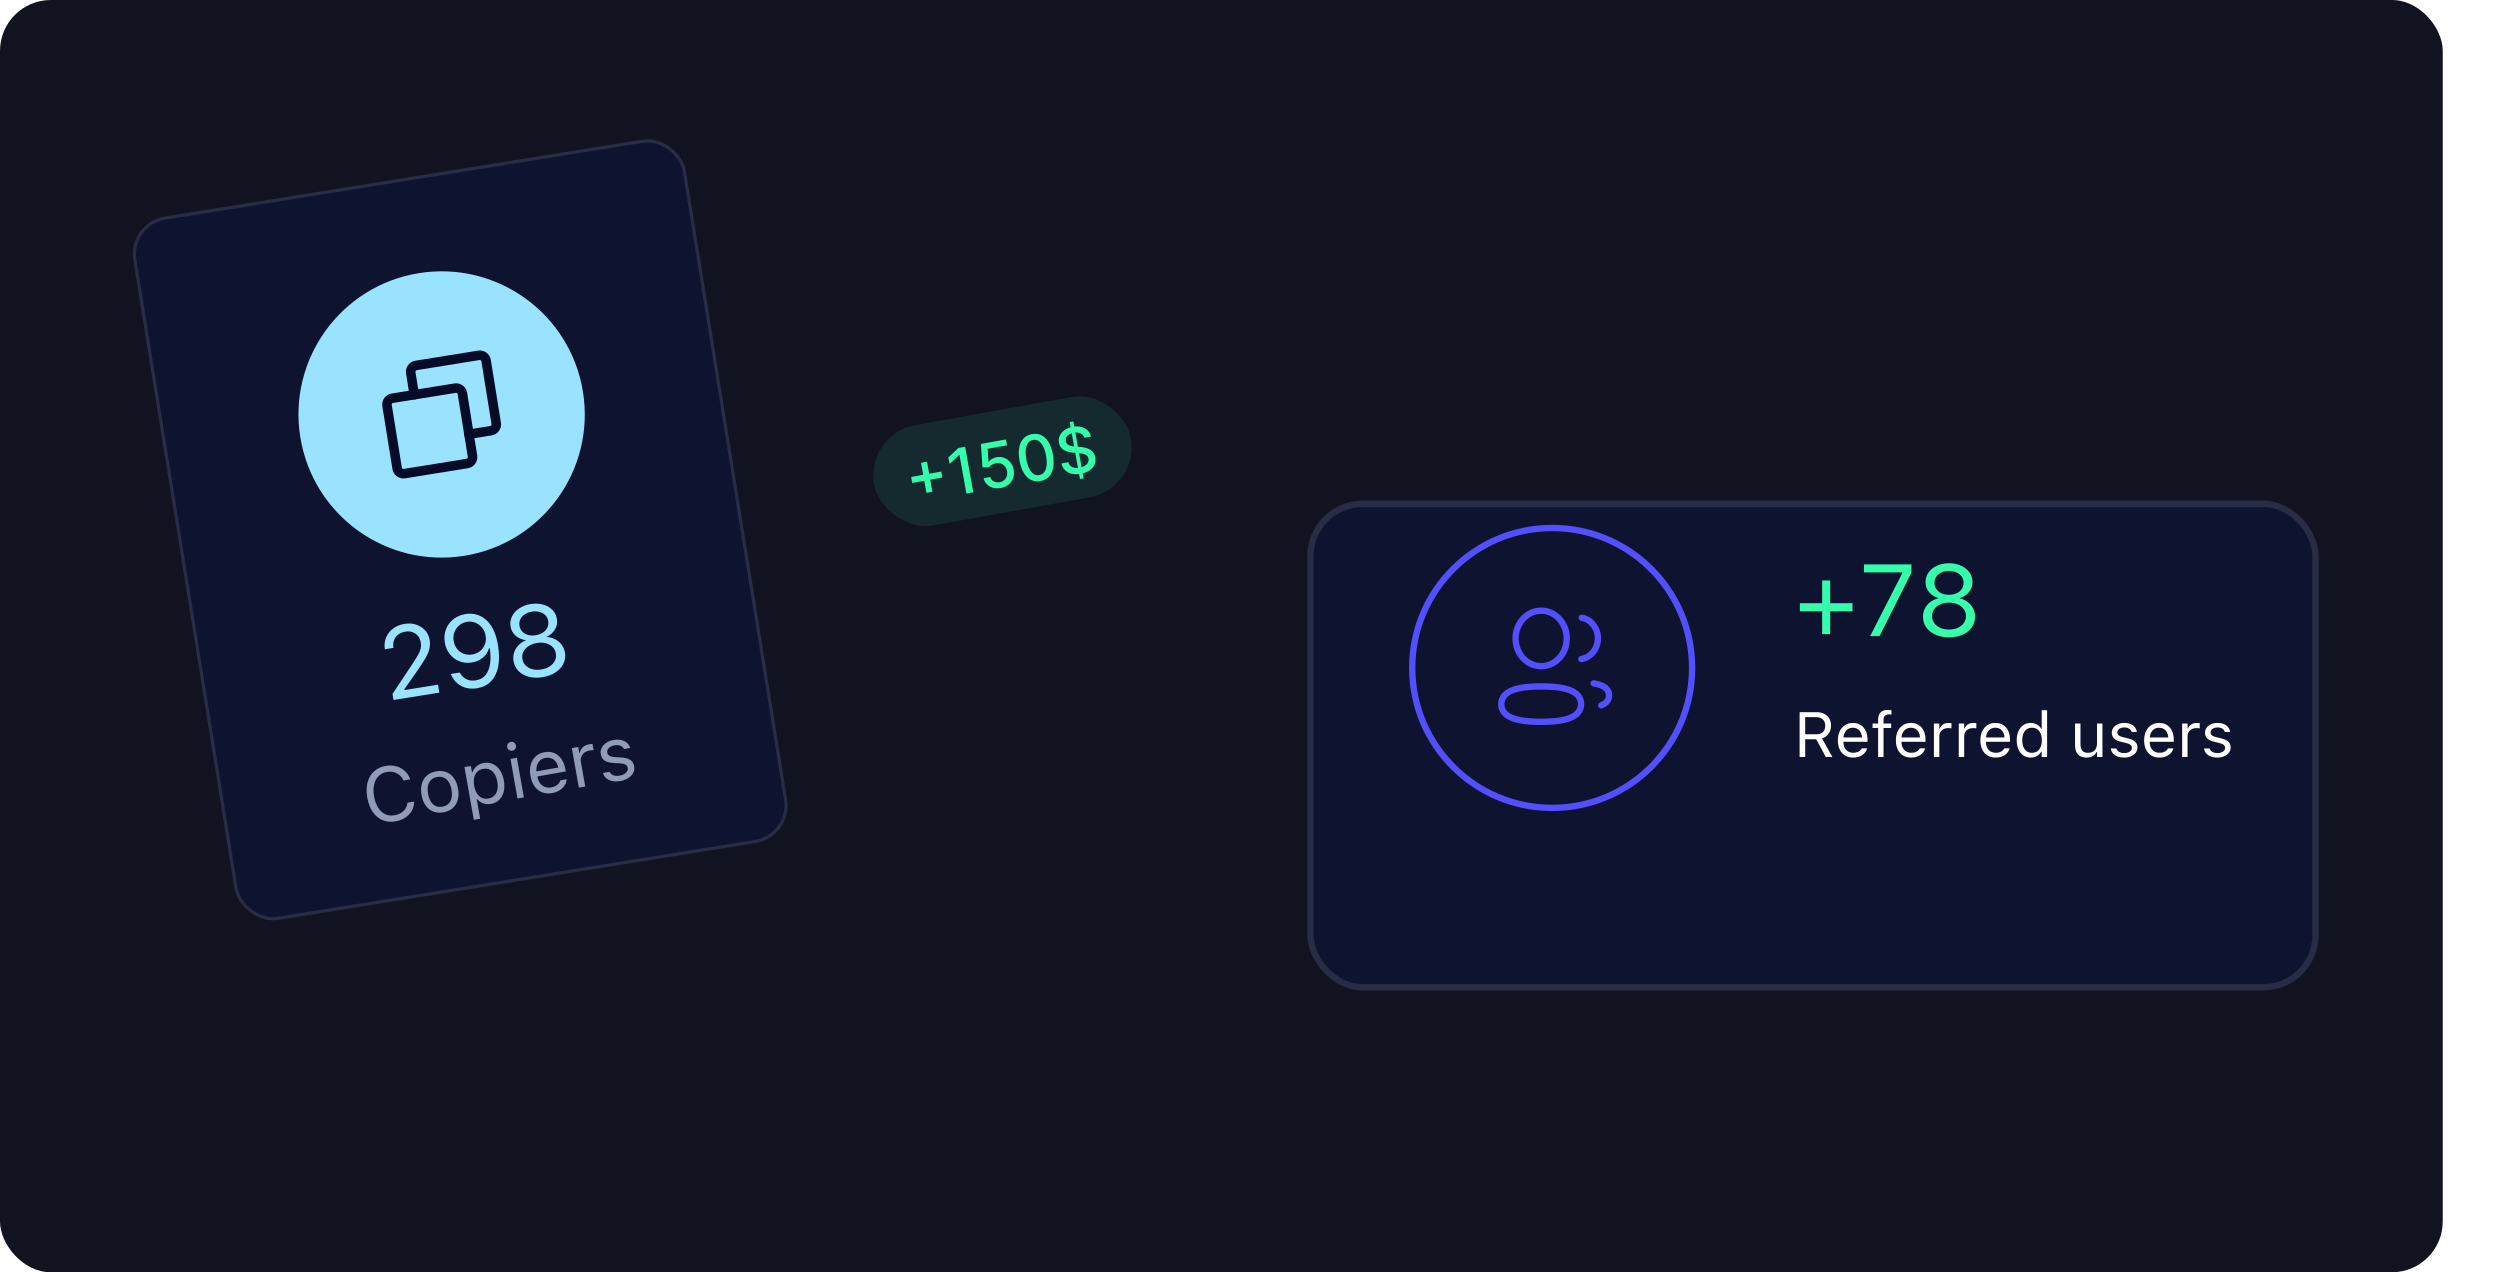 <svg width="393" height="200" viewBox="0 0 393 200" fill="none" xmlns="http://www.w3.org/2000/svg">
<rect width="384" height="200" rx="8" fill="#121321"/>
<g filter="url(#filter0_d_0_1)">
<rect x="206" y="67" width="158" height="76" rx="8.214" fill="#0E1330"/>
<rect x="206" y="67" width="158" height="76" rx="8.214" stroke="#282D45"/>
</g>
<path d="M282.941 96.094V94.828H291.207V96.094H282.941ZM286.441 99.672V91.25H287.707V99.672H286.441ZM293.983 100L299.046 90.094V89.984H293.015V88.727H300.476V90.031L295.46 100H293.983ZM306.385 100.188C305.588 100.188 304.882 100.049 304.268 99.773C303.653 99.497 303.169 99.117 302.815 98.633C302.466 98.143 302.291 97.583 302.291 96.953V96.938C302.291 96.474 302.393 96.044 302.596 95.648C302.799 95.253 303.083 94.917 303.447 94.641C303.812 94.359 304.234 94.164 304.713 94.055V94.023C304.098 93.831 303.609 93.513 303.244 93.07C302.88 92.628 302.697 92.109 302.697 91.516V91.5C302.697 90.932 302.856 90.427 303.174 89.984C303.492 89.537 303.929 89.185 304.486 88.93C305.044 88.669 305.677 88.539 306.385 88.539C307.098 88.539 307.731 88.669 308.283 88.93C308.841 89.185 309.278 89.537 309.596 89.984C309.914 90.427 310.072 90.932 310.072 91.5V91.516C310.072 92.109 309.89 92.628 309.525 93.07C309.166 93.513 308.677 93.831 308.057 94.023V94.055C308.541 94.164 308.963 94.359 309.322 94.641C309.687 94.917 309.971 95.253 310.174 95.648C310.377 96.044 310.479 96.474 310.479 96.938V96.953C310.479 97.583 310.304 98.143 309.955 98.633C309.606 99.117 309.122 99.497 308.502 99.773C307.887 100.049 307.182 100.188 306.385 100.188ZM306.385 98.961C306.906 98.961 307.364 98.872 307.76 98.695C308.161 98.513 308.476 98.266 308.705 97.953C308.934 97.635 309.049 97.273 309.049 96.867V96.852C309.049 96.44 308.934 96.076 308.705 95.758C308.481 95.44 308.169 95.19 307.768 95.008C307.367 94.826 306.906 94.734 306.385 94.734C305.864 94.734 305.403 94.826 305.002 95.008C304.601 95.19 304.286 95.44 304.057 95.758C303.833 96.076 303.721 96.44 303.721 96.852V96.867C303.721 97.273 303.835 97.635 304.065 97.953C304.294 98.266 304.609 98.513 305.01 98.695C305.411 98.872 305.869 98.961 306.385 98.961ZM306.385 93.5C306.838 93.5 307.236 93.422 307.58 93.266C307.924 93.104 308.192 92.883 308.385 92.602C308.578 92.32 308.674 91.997 308.674 91.633V91.617C308.674 91.253 308.578 90.93 308.385 90.648C308.192 90.367 307.924 90.148 307.58 89.992C307.236 89.831 306.838 89.75 306.385 89.75C305.932 89.75 305.533 89.831 305.19 89.992C304.846 90.148 304.578 90.367 304.385 90.648C304.192 90.93 304.096 91.253 304.096 91.617V91.633C304.096 91.997 304.192 92.32 304.385 92.602C304.578 92.883 304.846 93.104 305.19 93.266C305.533 93.422 305.932 93.5 306.385 93.5Z" fill="#35FDAC"/>
<path d="M282.898 119V111.954H285.589C286.041 111.954 286.435 112.042 286.771 112.218C287.109 112.39 287.371 112.633 287.557 112.945C287.742 113.258 287.835 113.626 287.835 114.049V114.059C287.835 114.547 287.71 114.97 287.459 115.328C287.208 115.686 286.862 115.935 286.419 116.075L288.05 119H287.02L285.511 116.212C285.504 116.212 285.496 116.212 285.486 116.212C285.477 116.212 285.468 116.212 285.462 116.212H283.777V119H282.898ZM283.777 115.431H285.511C285.963 115.431 286.312 115.315 286.556 115.084C286.803 114.85 286.927 114.518 286.927 114.088V114.078C286.927 113.658 286.798 113.329 286.541 113.092C286.284 112.854 285.927 112.735 285.472 112.735H283.777V115.431ZM291.326 119.093C290.825 119.093 290.394 118.982 290.032 118.761C289.674 118.539 289.397 118.227 289.202 117.823C289.01 117.416 288.914 116.938 288.914 116.388V116.383C288.914 115.839 289.01 115.362 289.202 114.952C289.397 114.542 289.673 114.221 290.027 113.99C290.382 113.759 290.797 113.644 291.272 113.644C291.751 113.644 292.161 113.754 292.503 113.976C292.848 114.197 293.112 114.506 293.294 114.903C293.479 115.297 293.572 115.756 293.572 116.28V116.612H289.354V115.934H293.138L292.718 116.554V116.217C292.718 115.803 292.656 115.463 292.532 115.196C292.409 114.929 292.238 114.731 292.02 114.601C291.801 114.467 291.551 114.4 291.268 114.4C290.984 114.4 290.73 114.47 290.506 114.61C290.285 114.747 290.109 114.951 289.979 115.221C289.848 115.491 289.783 115.823 289.783 116.217V116.554C289.783 116.928 289.847 117.249 289.974 117.516C290.101 117.779 290.281 117.983 290.516 118.126C290.75 118.266 291.027 118.336 291.346 118.336C291.583 118.336 291.79 118.303 291.966 118.238C292.142 118.173 292.286 118.09 292.4 117.989C292.514 117.888 292.594 117.786 292.64 117.682L292.659 117.638H293.509L293.499 117.677C293.453 117.856 293.372 118.03 293.255 118.199C293.141 118.365 292.993 118.517 292.811 118.653C292.628 118.787 292.412 118.894 292.161 118.976C291.914 119.054 291.635 119.093 291.326 119.093ZM295.242 119V114.439H294.368V113.736H295.242V113.15C295.242 112.799 295.299 112.509 295.413 112.281C295.53 112.05 295.703 111.879 295.931 111.769C296.159 111.655 296.438 111.598 296.771 111.598C296.875 111.598 296.972 111.603 297.063 111.612C297.158 111.619 297.249 111.63 297.337 111.646V112.325C297.285 112.315 297.225 112.309 297.156 112.306C297.088 112.302 297.016 112.301 296.941 112.301C296.639 112.301 296.421 112.374 296.287 112.521C296.157 112.667 296.092 112.885 296.092 113.175V113.736H297.288V114.439H296.092V119H295.242ZM300.447 119.093C299.946 119.093 299.515 118.982 299.153 118.761C298.795 118.539 298.519 118.227 298.323 117.823C298.131 117.416 298.035 116.938 298.035 116.388V116.383C298.035 115.839 298.131 115.362 298.323 114.952C298.519 114.542 298.794 114.221 299.148 113.99C299.503 113.759 299.918 113.644 300.394 113.644C300.872 113.644 301.282 113.754 301.624 113.976C301.969 114.197 302.233 114.506 302.415 114.903C302.601 115.297 302.693 115.756 302.693 116.28V116.612H298.475V115.934H302.259L301.839 116.554V116.217C301.839 115.803 301.777 115.463 301.653 115.196C301.53 114.929 301.359 114.731 301.141 114.601C300.923 114.467 300.672 114.4 300.389 114.4C300.105 114.4 299.852 114.47 299.627 114.61C299.406 114.747 299.23 114.951 299.1 115.221C298.969 115.491 298.904 115.823 298.904 116.217V116.554C298.904 116.928 298.968 117.249 299.095 117.516C299.222 117.779 299.402 117.983 299.637 118.126C299.871 118.266 300.148 118.336 300.467 118.336C300.704 118.336 300.911 118.303 301.087 118.238C301.263 118.173 301.408 118.09 301.521 117.989C301.635 117.888 301.715 117.786 301.761 117.682L301.78 117.638H302.63L302.62 117.677C302.575 117.856 302.493 118.03 302.376 118.199C302.262 118.365 302.114 118.517 301.932 118.653C301.749 118.787 301.533 118.894 301.282 118.976C301.035 119.054 300.757 119.093 300.447 119.093ZM304.012 119V113.736H304.861V114.518H304.939C305.04 114.241 305.211 114.026 305.452 113.873C305.693 113.72 305.991 113.644 306.346 113.644C306.427 113.644 306.507 113.648 306.585 113.658C306.666 113.665 306.728 113.671 306.771 113.678V114.503C306.683 114.487 306.596 114.475 306.512 114.469C306.43 114.459 306.342 114.454 306.248 114.454C305.978 114.454 305.739 114.508 305.53 114.615C305.322 114.723 305.158 114.872 305.037 115.064C304.92 115.257 304.861 115.481 304.861 115.738V119H304.012ZM307.918 119V113.736H308.768V114.518H308.846C308.947 114.241 309.118 114.026 309.358 113.873C309.599 113.72 309.897 113.644 310.252 113.644C310.333 113.644 310.413 113.648 310.491 113.658C310.573 113.665 310.634 113.671 310.677 113.678V114.503C310.589 114.487 310.503 114.475 310.418 114.469C310.337 114.459 310.249 114.454 310.154 114.454C309.884 114.454 309.645 114.508 309.437 114.615C309.228 114.723 309.064 114.872 308.943 115.064C308.826 115.257 308.768 115.481 308.768 115.738V119H307.918ZM313.729 119.093C313.227 119.093 312.796 118.982 312.435 118.761C312.076 118.539 311.8 118.227 311.604 117.823C311.412 117.416 311.316 116.938 311.316 116.388V116.383C311.316 115.839 311.412 115.362 311.604 114.952C311.8 114.542 312.075 114.221 312.43 113.99C312.785 113.759 313.2 113.644 313.675 113.644C314.153 113.644 314.563 113.754 314.905 113.976C315.25 114.197 315.514 114.506 315.696 114.903C315.882 115.297 315.975 115.756 315.975 116.28V116.612H311.756V115.934H315.54L315.12 116.554V116.217C315.12 115.803 315.058 115.463 314.935 115.196C314.811 114.929 314.64 114.731 314.422 114.601C314.204 114.467 313.953 114.4 313.67 114.4C313.387 114.4 313.133 114.47 312.908 114.61C312.687 114.747 312.511 114.951 312.381 115.221C312.251 115.491 312.186 115.823 312.186 116.217V116.554C312.186 116.928 312.249 117.249 312.376 117.516C312.503 117.779 312.684 117.983 312.918 118.126C313.152 118.266 313.429 118.336 313.748 118.336C313.986 118.336 314.192 118.303 314.368 118.238C314.544 118.173 314.689 118.09 314.803 117.989C314.917 117.888 314.996 117.786 315.042 117.682L315.062 117.638H315.911L315.901 117.677C315.856 117.856 315.774 118.03 315.657 118.199C315.543 118.365 315.395 118.517 315.213 118.653C315.031 118.787 314.814 118.894 314.563 118.976C314.316 119.054 314.038 119.093 313.729 119.093ZM319.236 119.093C318.794 119.093 318.406 118.98 318.074 118.756C317.742 118.531 317.485 118.215 317.303 117.809C317.12 117.398 317.029 116.92 317.029 116.373V116.363C317.029 115.813 317.12 115.335 317.303 114.928C317.485 114.521 317.741 114.205 318.069 113.98C318.401 113.756 318.79 113.644 319.236 113.644C319.477 113.644 319.703 113.683 319.915 113.761C320.13 113.836 320.32 113.941 320.486 114.078C320.652 114.215 320.783 114.378 320.877 114.566H320.955V111.646H321.805V119H320.955V118.16H320.877C320.77 118.355 320.634 118.523 320.472 118.663C320.309 118.8 320.123 118.906 319.915 118.98C319.707 119.055 319.48 119.093 319.236 119.093ZM319.432 118.341C319.751 118.341 320.026 118.261 320.257 118.102C320.488 117.942 320.665 117.716 320.789 117.423C320.913 117.127 320.975 116.777 320.975 116.373V116.363C320.975 115.956 320.913 115.606 320.789 115.313C320.665 115.021 320.488 114.794 320.257 114.635C320.026 114.475 319.751 114.396 319.432 114.396C319.113 114.396 318.838 114.475 318.606 114.635C318.379 114.791 318.203 115.016 318.079 115.309C317.959 115.602 317.898 115.953 317.898 116.363V116.373C317.898 116.78 317.959 117.132 318.079 117.428C318.203 117.721 318.379 117.947 318.606 118.106C318.838 118.263 319.113 118.341 319.432 118.341ZM328.011 119.093C327.614 119.093 327.28 119.018 327.01 118.868C326.74 118.715 326.536 118.494 326.399 118.204C326.266 117.911 326.199 117.558 326.199 117.145V113.736H327.049V116.939C327.049 117.411 327.14 117.763 327.322 117.994C327.508 118.225 327.811 118.341 328.23 118.341C328.462 118.341 328.665 118.307 328.841 118.238C329.02 118.17 329.17 118.072 329.29 117.945C329.41 117.815 329.5 117.659 329.559 117.477C329.62 117.291 329.651 117.083 329.651 116.852V113.736H330.501V119H329.651V118.214H329.573C329.489 118.399 329.373 118.559 329.227 118.692C329.08 118.823 328.904 118.922 328.699 118.99C328.497 119.059 328.268 119.093 328.011 119.093ZM333.895 119.093C333.504 119.093 333.159 119.034 332.859 118.917C332.56 118.797 332.319 118.629 332.137 118.414C331.958 118.199 331.852 117.947 331.819 117.657H332.688C332.76 117.875 332.9 118.051 333.108 118.185C333.317 118.318 333.589 118.385 333.924 118.385C334.161 118.385 334.37 118.351 334.549 118.282C334.731 118.211 334.874 118.115 334.979 117.994C335.083 117.87 335.135 117.729 335.135 117.569V117.56C335.135 117.381 335.063 117.229 334.92 117.105C334.777 116.979 334.542 116.876 334.217 116.798L333.401 116.603C333.073 116.524 332.802 116.424 332.591 116.3C332.379 116.173 332.223 116.018 332.122 115.836C332.021 115.65 331.971 115.432 331.971 115.182V115.177C331.971 114.884 332.055 114.622 332.225 114.391C332.397 114.16 332.632 113.977 332.928 113.844C333.224 113.71 333.558 113.644 333.929 113.644C334.297 113.644 334.622 113.702 334.905 113.819C335.192 113.933 335.421 114.096 335.594 114.308C335.77 114.519 335.877 114.768 335.916 115.055H335.081C335.026 114.846 334.899 114.677 334.7 114.547C334.502 114.417 334.243 114.352 333.924 114.352C333.715 114.352 333.53 114.386 333.367 114.454C333.204 114.519 333.076 114.61 332.981 114.728C332.887 114.845 332.84 114.981 332.84 115.138V115.147C332.84 115.265 332.871 115.369 332.933 115.46C332.994 115.551 333.09 115.631 333.221 115.699C333.351 115.768 333.519 115.828 333.724 115.88L334.534 116.075C335.029 116.196 335.397 116.368 335.638 116.593C335.882 116.817 336.004 117.118 336.004 117.496V117.506C336.004 117.818 335.911 118.095 335.726 118.336C335.54 118.574 335.288 118.759 334.969 118.893C334.653 119.026 334.295 119.093 333.895 119.093ZM339.471 119.093C338.969 119.093 338.538 118.982 338.177 118.761C337.819 118.539 337.542 118.227 337.347 117.823C337.155 117.416 337.059 116.938 337.059 116.388V116.383C337.059 115.839 337.155 115.362 337.347 114.952C337.542 114.542 337.817 114.221 338.172 113.99C338.527 113.759 338.942 113.644 339.417 113.644C339.896 113.644 340.306 113.754 340.647 113.976C340.993 114.197 341.256 114.506 341.438 114.903C341.624 115.297 341.717 115.756 341.717 116.28V116.612H337.498V115.934H341.282L340.862 116.554V116.217C340.862 115.803 340.8 115.463 340.677 115.196C340.553 114.929 340.382 114.731 340.164 114.601C339.946 114.467 339.695 114.4 339.412 114.4C339.129 114.4 338.875 114.47 338.65 114.61C338.429 114.747 338.253 114.951 338.123 115.221C337.993 115.491 337.928 115.823 337.928 116.217V116.554C337.928 116.928 337.991 117.249 338.118 117.516C338.245 117.779 338.426 117.983 338.66 118.126C338.895 118.266 339.171 118.336 339.49 118.336C339.728 118.336 339.935 118.303 340.11 118.238C340.286 118.173 340.431 118.09 340.545 117.989C340.659 117.888 340.739 117.786 340.784 117.682L340.804 117.638H341.653L341.644 117.677C341.598 117.856 341.517 118.03 341.399 118.199C341.285 118.365 341.137 118.517 340.955 118.653C340.773 118.787 340.556 118.894 340.306 118.976C340.058 119.054 339.78 119.093 339.471 119.093ZM343.035 119V113.736H343.885V114.518H343.963C344.064 114.241 344.235 114.026 344.476 113.873C344.716 113.72 345.014 113.644 345.369 113.644C345.451 113.644 345.53 113.648 345.608 113.658C345.69 113.665 345.752 113.671 345.794 113.678V114.503C345.706 114.487 345.62 114.475 345.535 114.469C345.454 114.459 345.366 114.454 345.271 114.454C345.001 114.454 344.762 114.508 344.554 114.615C344.345 114.723 344.181 114.872 344.061 115.064C343.943 115.257 343.885 115.481 343.885 115.738V119H343.035ZM348.553 119.093C348.162 119.093 347.817 119.034 347.518 118.917C347.218 118.797 346.977 118.629 346.795 118.414C346.616 118.199 346.51 117.947 346.478 117.657H347.347C347.418 117.875 347.558 118.051 347.767 118.185C347.975 118.318 348.247 118.385 348.582 118.385C348.82 118.385 349.028 118.351 349.207 118.282C349.389 118.211 349.533 118.115 349.637 117.994C349.741 117.87 349.793 117.729 349.793 117.569V117.56C349.793 117.381 349.721 117.229 349.578 117.105C349.435 116.979 349.201 116.876 348.875 116.798L348.06 116.603C347.731 116.524 347.461 116.424 347.249 116.3C347.037 116.173 346.881 116.018 346.78 115.836C346.679 115.65 346.629 115.432 346.629 115.182V115.177C346.629 114.884 346.714 114.622 346.883 114.391C347.055 114.16 347.29 113.977 347.586 113.844C347.882 113.71 348.216 113.644 348.587 113.644C348.955 113.644 349.28 113.702 349.563 113.819C349.85 113.933 350.079 114.096 350.252 114.308C350.428 114.519 350.535 114.768 350.574 115.055H349.739C349.684 114.846 349.557 114.677 349.358 114.547C349.16 114.417 348.901 114.352 348.582 114.352C348.374 114.352 348.188 114.386 348.025 114.454C347.863 114.519 347.734 114.61 347.64 114.728C347.545 114.845 347.498 114.981 347.498 115.138V115.147C347.498 115.265 347.529 115.369 347.591 115.46C347.653 115.551 347.749 115.631 347.879 115.699C348.009 115.768 348.177 115.828 348.382 115.88L349.192 116.075C349.687 116.196 350.055 116.368 350.296 116.593C350.54 116.817 350.662 117.118 350.662 117.496V117.506C350.662 117.818 350.569 118.095 350.384 118.336C350.198 118.574 349.946 118.759 349.627 118.893C349.311 119.026 348.953 119.093 348.553 119.093Z" fill="white"/>
<path fill-rule="evenodd" clip-rule="evenodd" d="M244 127C256.15 127 266 117.15 266 105C266 92.85 256.15 83 244 83C231.85 83 222 92.85 222 105C222 117.15 231.85 127 244 127Z" fill="#0E1330" stroke="#544FFD"/>
<path fill-rule="evenodd" clip-rule="evenodd" d="M242.272 107.9C245.653 107.9 248.544 108.456 248.544 110.679C248.544 112.901 245.673 113.473 242.272 113.473C238.889 113.473 236 112.922 236 110.699C236 108.475 238.87 107.9 242.272 107.9Z" stroke="#544FFD" stroke-linecap="round" stroke-linejoin="round"/>
<path fill-rule="evenodd" clip-rule="evenodd" d="M242.272 104.728C240.052 104.728 238.251 102.775 238.251 100.364C238.251 97.954 240.052 96 242.272 96C244.491 96 246.291 97.954 246.291 100.364C246.3 102.766 244.512 104.719 242.3 104.728H242.272Z" stroke="#544FFD" stroke-linecap="round" stroke-linejoin="round"/>
<path d="M248.589 103.595C250.057 103.372 251.187 102.004 251.19 100.349C251.19 98.718 250.094 97.364 248.658 97.109" stroke="#544FFD" stroke-linecap="round" stroke-linejoin="round"/>
<path d="M250.525 107.428C251.947 107.658 252.94 108.199 252.94 109.314C252.94 110.081 252.472 110.579 251.717 110.89" stroke="#544FFD" stroke-linecap="round" stroke-linejoin="round"/>
<rect x="20.287" y="35.199" width="87.5" height="111.5" rx="5.75" transform="rotate(-9.149 20.287 35.199)" fill="#0E1330" stroke="#282D45" stroke-width="0.5"/>
<path d="M61.859 110.038L61.705 109.081L64.813 104.403C65.203 103.812 65.505 103.328 65.719 102.951C65.931 102.569 66.07 102.233 66.134 101.943C66.198 101.653 66.204 101.346 66.152 101.022L66.149 101.006C66.086 100.616 65.945 100.28 65.726 99.998C65.506 99.717 65.225 99.512 64.883 99.382C64.54 99.253 64.15 99.224 63.713 99.294C63.271 99.365 62.898 99.52 62.593 99.759C62.288 99.993 62.069 100.289 61.937 100.648C61.804 101.002 61.773 101.397 61.843 101.834L61.838 101.851L60.51 102.057L60.493 102.052C60.393 101.393 60.458 100.783 60.69 100.224C60.921 99.659 61.288 99.189 61.792 98.812C62.295 98.43 62.901 98.182 63.611 98.068C64.258 97.964 64.864 98.006 65.427 98.195C65.99 98.379 66.458 98.68 66.831 99.1C67.21 99.519 67.448 100.03 67.545 100.631L67.547 100.647C67.615 101.068 67.606 101.487 67.52 101.901C67.439 102.315 67.252 102.791 66.959 103.329C66.664 103.862 66.237 104.53 65.675 105.332L63.276 108.765L63.52 108.069L63.623 108.709L63.246 108.532L68.862 107.628L69.063 108.878L61.859 110.038ZM73.198 96.524C73.707 96.442 74.224 96.459 74.749 96.575C75.279 96.69 75.78 96.934 76.252 97.306C76.728 97.678 77.146 98.204 77.503 98.885C77.86 99.561 78.123 100.423 78.292 101.472L78.294 101.488C78.498 102.753 78.503 103.862 78.308 104.817C78.113 105.766 77.735 106.531 77.174 107.112C76.613 107.688 75.882 108.048 74.982 108.193C74.36 108.294 73.779 108.271 73.239 108.126C72.703 107.975 72.234 107.721 71.834 107.363C71.433 107.006 71.125 106.565 70.909 106.04L70.869 105.944L72.265 105.719L72.31 105.799C72.473 106.089 72.675 106.331 72.917 106.524C73.165 106.716 73.445 106.85 73.758 106.927C74.076 107.002 74.422 107.01 74.798 106.949C75.472 106.841 75.988 106.557 76.346 106.098C76.704 105.634 76.933 105.059 77.034 104.373C77.134 103.687 77.135 102.956 77.037 102.181C77.031 102.108 77.022 102.038 77.011 101.971C76.999 101.899 76.988 101.83 76.978 101.763L76.348 99.965C76.269 99.477 76.085 99.053 75.795 98.693C75.51 98.333 75.159 98.068 74.741 97.898C74.327 97.722 73.884 97.672 73.411 97.748C72.948 97.822 72.545 98.006 72.202 98.299C71.858 98.586 71.604 98.944 71.441 99.371C71.277 99.793 71.234 100.246 71.311 100.729L71.314 100.744C71.393 101.238 71.572 101.66 71.85 102.011C72.127 102.357 72.472 102.61 72.883 102.771C73.293 102.926 73.737 102.966 74.215 102.889C74.698 102.811 75.113 102.633 75.459 102.356C75.805 102.079 76.058 101.735 76.218 101.324C76.383 100.907 76.427 100.456 76.349 99.973L76.348 99.965L76.803 99.892L77.126 101.897L76.856 101.941C76.771 102.266 76.611 102.582 76.376 102.889C76.145 103.195 75.845 103.46 75.475 103.683C75.109 103.905 74.675 104.057 74.171 104.138C73.477 104.25 72.829 104.188 72.226 103.953C71.624 103.717 71.118 103.345 70.709 102.836C70.299 102.322 70.037 101.71 69.923 101L69.92 100.985C69.801 100.244 69.862 99.559 70.104 98.929C70.349 98.294 70.739 97.764 71.272 97.341C71.811 96.916 72.452 96.644 73.198 96.524ZM85.282 106.455C84.496 106.582 83.777 106.558 83.126 106.383C82.476 106.208 81.937 105.91 81.51 105.488C81.088 105.06 80.827 104.535 80.727 103.913L80.724 103.898C80.65 103.44 80.682 103 80.82 102.577C80.957 102.153 81.184 101.777 81.5 101.446C81.816 101.111 82.201 100.851 82.657 100.666L82.652 100.636C82.014 100.543 81.481 100.307 81.05 99.928C80.62 99.549 80.357 99.066 80.263 98.48L80.26 98.465C80.17 97.904 80.247 97.38 80.49 96.893C80.733 96.4 81.109 95.983 81.618 95.643C82.127 95.297 82.731 95.068 83.43 94.955C84.135 94.842 84.78 94.87 85.367 95.039C85.957 95.202 86.445 95.48 86.83 95.872C87.214 96.258 87.451 96.732 87.542 97.292L87.544 97.308C87.639 97.894 87.541 98.434 87.251 98.929C86.967 99.424 86.534 99.815 85.953 100.104L85.958 100.135C86.454 100.166 86.901 100.292 87.301 100.512C87.704 100.727 88.038 101.013 88.302 101.372C88.565 101.73 88.734 102.138 88.807 102.596L88.81 102.611C88.91 103.233 88.827 103.814 88.56 104.353C88.293 104.887 87.875 105.339 87.307 105.71C86.744 106.08 86.069 106.329 85.282 106.455ZM85.087 105.244C85.602 105.162 86.04 105.001 86.403 104.764C86.77 104.52 87.041 104.226 87.218 103.881C87.394 103.53 87.449 103.155 87.385 102.754L87.382 102.738C87.317 102.332 87.146 101.99 86.869 101.713C86.597 101.435 86.249 101.238 85.824 101.122C85.399 101.006 84.93 100.989 84.415 101.072C83.901 101.154 83.461 101.318 83.094 101.562C82.727 101.805 82.455 102.102 82.28 102.452C82.109 102.802 82.056 103.179 82.122 103.586L82.124 103.601C82.189 104.002 82.36 104.341 82.636 104.618C82.912 104.891 83.263 105.085 83.688 105.201C84.112 105.312 84.578 105.326 85.087 105.244ZM84.219 99.853C84.666 99.781 85.047 99.641 85.362 99.432C85.676 99.218 85.905 98.956 86.051 98.648C86.196 98.34 86.24 98.006 86.182 97.646L86.18 97.63C86.122 97.27 85.975 96.967 85.74 96.72C85.505 96.473 85.206 96.299 84.841 96.2C84.476 96.095 84.07 96.079 83.623 96.151C83.175 96.223 82.795 96.366 82.481 96.58C82.167 96.789 81.937 97.047 81.791 97.356C81.646 97.664 81.602 97.998 81.66 98.358L81.662 98.374C81.72 98.734 81.867 99.037 82.102 99.284C82.337 99.531 82.637 99.707 83.002 99.812C83.366 99.911 83.772 99.925 84.219 99.853Z" fill="#9AE3FF"/>
<path d="M62.186 129.115C61.432 129.249 60.749 129.187 60.136 128.93C59.524 128.674 59.01 128.247 58.595 127.65C58.184 127.052 57.899 126.307 57.741 125.415L57.739 125.403C57.581 124.507 57.592 123.708 57.773 123.005C57.959 122.302 58.293 121.725 58.776 121.275C59.264 120.824 59.885 120.531 60.639 120.398C61.223 120.295 61.774 120.316 62.292 120.463C62.813 120.604 63.266 120.852 63.649 121.204C64.032 121.553 64.311 121.986 64.486 122.502L64.482 122.515L63.438 122.7L63.43 122.689C63.274 122.348 63.064 122.068 62.799 121.849C62.534 121.626 62.231 121.471 61.89 121.385C61.553 121.297 61.193 121.288 60.808 121.356C60.277 121.45 59.84 121.67 59.497 122.016C59.157 122.362 58.926 122.807 58.805 123.352C58.683 123.898 58.684 124.518 58.807 125.214L58.809 125.226C58.931 125.918 59.143 126.5 59.444 126.97C59.746 127.44 60.115 127.78 60.553 127.988C60.994 128.195 61.482 128.252 62.017 128.157C62.405 128.089 62.746 127.965 63.04 127.786C63.333 127.603 63.567 127.378 63.741 127.109C63.915 126.836 64.016 126.532 64.044 126.198L64.054 126.185L65.104 125.999L65.106 126.01C65.104 126.534 64.982 127.012 64.741 127.444C64.499 127.871 64.16 128.231 63.724 128.522C63.291 128.813 62.779 129.01 62.186 129.115ZM69.706 127.696C69.118 127.8 68.585 127.761 68.109 127.58C67.636 127.394 67.239 127.081 66.92 126.642C66.604 126.202 66.387 125.651 66.27 124.989L66.268 124.978C66.151 124.312 66.165 123.719 66.31 123.197C66.46 122.675 66.725 122.247 67.107 121.914C67.492 121.58 67.979 121.361 68.567 121.257C69.16 121.152 69.692 121.191 70.165 121.373C70.637 121.555 71.032 121.866 71.347 122.306C71.667 122.746 71.886 123.298 72.004 123.963L72.005 123.975C72.123 124.637 72.106 125.229 71.957 125.751C71.811 126.272 71.548 126.702 71.167 127.039C70.786 127.372 70.299 127.591 69.706 127.696ZM69.549 126.807C69.942 126.738 70.258 126.587 70.498 126.354C70.739 126.121 70.9 125.819 70.981 125.447C71.066 125.075 71.065 124.645 70.978 124.157L70.976 124.145C70.889 123.653 70.742 123.246 70.535 122.926C70.331 122.605 70.077 122.378 69.772 122.246C69.466 122.109 69.117 122.076 68.725 122.145C68.332 122.215 68.016 122.366 67.775 122.599C67.534 122.828 67.371 123.129 67.286 123.501C67.205 123.872 67.208 124.304 67.295 124.796L67.297 124.808C67.384 125.296 67.529 125.701 67.732 126.022C67.94 126.342 68.196 126.571 68.502 126.707C68.808 126.843 69.157 126.877 69.549 126.807ZM74.48 128.881L73.012 120.584L74.016 120.406L74.192 121.399L74.284 121.382C74.37 121.129 74.495 120.905 74.659 120.709C74.822 120.51 75.019 120.344 75.249 120.212C75.48 120.08 75.739 119.988 76.028 119.937C76.555 119.844 77.036 119.898 77.472 120.098C77.912 120.294 78.282 120.614 78.582 121.056C78.882 121.499 79.09 122.044 79.204 122.69L79.206 122.701C79.321 123.351 79.314 123.936 79.183 124.455C79.053 124.974 78.815 125.401 78.469 125.735C78.128 126.07 77.694 126.283 77.167 126.376C76.882 126.427 76.605 126.43 76.335 126.387C76.069 126.339 75.823 126.251 75.599 126.124C75.378 125.997 75.19 125.832 75.035 125.629L74.943 125.645L75.484 128.703L74.48 128.881ZM76.779 125.529C77.16 125.461 77.468 125.312 77.705 125.079C77.941 124.843 78.099 124.539 78.18 124.168C78.265 123.792 78.264 123.364 78.179 122.883L78.177 122.872C78.091 122.387 77.945 121.984 77.737 121.664C77.534 121.343 77.281 121.114 76.979 120.977C76.677 120.836 76.335 120.799 75.954 120.867C75.577 120.933 75.269 121.085 75.029 121.322C74.789 121.559 74.627 121.863 74.542 122.235C74.457 122.607 74.457 123.034 74.542 123.514L74.544 123.526C74.629 124.003 74.775 124.403 74.983 124.728C75.19 125.048 75.447 125.278 75.754 125.418C76.06 125.559 76.402 125.595 76.779 125.529ZM81.348 125.524L80.248 119.304L81.252 119.126L82.352 125.346L81.348 125.524ZM80.543 118.014C80.355 118.047 80.179 118.009 80.017 117.899C79.858 117.784 79.762 117.633 79.728 117.444C79.694 117.252 79.733 117.076 79.844 116.918C79.958 116.759 80.11 116.663 80.298 116.629C80.491 116.595 80.666 116.634 80.824 116.745C80.983 116.855 81.079 117.007 81.113 117.199C81.146 117.388 81.108 117.563 80.998 117.725C80.887 117.884 80.736 117.98 80.543 118.014ZM86.802 124.672C86.21 124.777 85.677 124.736 85.204 124.55C84.734 124.364 84.342 124.052 84.027 123.616C83.715 123.175 83.502 122.63 83.387 121.98L83.386 121.974C83.272 121.332 83.286 120.748 83.427 120.223C83.572 119.698 83.83 119.261 84.201 118.914C84.572 118.567 85.038 118.344 85.6 118.244C86.165 118.144 86.673 118.189 87.123 118.38C87.577 118.569 87.954 118.879 88.252 119.31C88.553 119.737 88.759 120.26 88.869 120.879L88.938 121.272L83.953 122.153L83.811 121.351L88.283 120.561L87.916 121.381L87.846 120.983C87.759 120.494 87.615 120.105 87.413 119.816C87.211 119.526 86.968 119.327 86.683 119.219C86.397 119.107 86.087 119.081 85.752 119.14C85.418 119.199 85.132 119.335 84.896 119.547C84.663 119.755 84.498 120.032 84.401 120.378C84.303 120.725 84.296 121.131 84.378 121.596L84.448 121.994C84.527 122.437 84.669 122.802 84.874 123.091C85.08 123.376 85.336 123.579 85.642 123.699C85.949 123.816 86.29 123.841 86.667 123.774C86.948 123.724 87.186 123.643 87.38 123.529C87.574 123.415 87.728 123.287 87.841 123.144C87.955 123.001 88.027 122.863 88.059 122.73L88.073 122.674L89.077 122.497L89.074 122.545C89.058 122.766 88.998 122.989 88.895 123.213C88.795 123.433 88.651 123.643 88.465 123.843C88.277 124.039 88.044 124.211 87.764 124.359C87.488 124.503 87.168 124.608 86.802 124.672ZM90.995 123.818L89.895 117.598L90.899 117.42L91.062 118.343L91.154 118.327C91.216 117.979 91.373 117.689 91.626 117.458C91.878 117.227 92.214 117.075 92.633 117C92.73 116.983 92.825 116.972 92.919 116.968C93.017 116.958 93.091 116.953 93.142 116.952L93.315 117.927C93.208 117.926 93.103 117.931 93.002 117.941C92.904 117.946 92.799 117.959 92.687 117.979C92.368 118.035 92.097 118.149 91.873 118.319C91.649 118.489 91.486 118.701 91.384 118.953C91.286 119.204 91.263 119.482 91.317 119.786L91.999 123.64L90.995 123.818ZM97.534 122.774C97.073 122.856 96.653 122.859 96.274 122.783C95.895 122.703 95.576 122.555 95.315 122.34C95.059 122.123 94.881 121.847 94.782 121.512L95.809 121.33C95.939 121.573 96.141 121.751 96.415 121.865C96.689 121.979 97.025 122.002 97.421 121.931C97.702 121.882 97.941 121.798 98.138 121.68C98.338 121.557 98.488 121.414 98.585 121.249C98.683 121.081 98.715 120.903 98.681 120.715L98.679 120.703C98.642 120.492 98.526 120.328 98.331 120.212C98.135 120.091 97.836 120.019 97.435 119.995L96.431 119.935C96.026 119.911 95.686 119.848 95.41 119.746C95.133 119.641 94.916 119.49 94.759 119.296C94.601 119.098 94.496 118.851 94.444 118.555L94.442 118.549C94.381 118.203 94.427 117.875 94.578 117.567C94.734 117.258 94.973 116.993 95.295 116.774C95.617 116.554 95.997 116.405 96.436 116.328C96.87 116.251 97.267 116.252 97.626 116.332C97.989 116.406 98.294 116.551 98.542 116.765C98.794 116.978 98.973 117.25 99.079 117.58L98.092 117.755C97.983 117.52 97.798 117.346 97.536 117.234C97.274 117.122 96.955 117.099 96.578 117.166C96.332 117.209 96.12 117.288 95.942 117.403C95.763 117.514 95.63 117.649 95.543 117.807C95.456 117.965 95.429 118.136 95.461 118.321L95.463 118.333C95.488 118.471 95.546 118.588 95.638 118.682C95.73 118.777 95.861 118.851 96.029 118.905C96.197 118.959 96.407 118.995 96.661 119.013L97.659 119.075C98.269 119.114 98.74 119.241 99.072 119.456C99.407 119.67 99.614 120 99.693 120.447L99.695 120.458C99.76 120.827 99.709 121.174 99.54 121.497C99.37 121.817 99.111 122.089 98.762 122.313C98.416 122.537 98.007 122.69 97.534 122.774Z" fill="#8F9BB7"/>
<path fill-rule="evenodd" clip-rule="evenodd" d="M72.922 86.874C84.918 84.942 93.076 73.652 91.145 61.656C89.213 49.66 77.922 41.502 65.927 43.434C53.931 45.366 45.773 56.656 47.704 68.652C49.636 80.648 60.927 88.806 72.922 86.874Z" fill="#9AE3FF" stroke="#9AE3FF"/>
<path d="M73.722 68.261L77.177 67.704C77.722 67.616 78.093 67.103 78.005 66.558L76.415 56.685C76.328 56.14 75.814 55.769 75.269 55.857L65.396 57.447C64.851 57.535 64.48 58.048 64.568 58.593L65.124 62.049" stroke="#060B27" stroke-width="1.5" stroke-linecap="round" stroke-linejoin="round"/>
<path d="M71.542 61.015L61.669 62.605C61.124 62.693 60.753 63.206 60.841 63.751L62.431 73.624C62.519 74.169 63.032 74.54 63.577 74.453L73.45 72.862C73.995 72.775 74.366 72.261 74.278 71.716L72.688 61.843C72.6 61.298 72.087 60.927 71.542 61.015Z" stroke="#060B27" stroke-width="1.5" stroke-linecap="round" stroke-linejoin="round"/>
<g clip-path="url(#clip0_0_1)">
<rect x="136" y="68.252" width="41" height="16" rx="8" transform="rotate(-10.188 136 68.252)" fill="#35FDAC" fill-opacity="0.1"/>
<path d="M145.634 77.472L144.785 72.746L145.725 72.577L146.574 77.303L145.634 77.472ZM143.403 75.917L143.235 74.981L147.96 74.131L148.128 75.068L143.403 75.917ZM151.717 70.231L153.003 77.389L151.92 77.583L150.828 71.509L150.786 71.516L149.274 72.942L149.088 71.908L150.665 70.42L151.717 70.231ZM157.32 76.714C156.882 76.793 156.473 76.78 156.093 76.675C155.715 76.567 155.396 76.384 155.136 76.125C154.875 75.866 154.704 75.548 154.621 75.171L155.67 74.983C155.751 75.286 155.933 75.514 156.215 75.668C156.498 75.821 156.812 75.867 157.156 75.805C157.431 75.756 157.664 75.649 157.853 75.485C158.044 75.319 158.18 75.112 158.261 74.867C158.345 74.621 158.361 74.355 158.309 74.068C158.257 73.777 158.147 73.528 157.98 73.323C157.813 73.117 157.608 72.969 157.363 72.878C157.12 72.787 156.857 72.766 156.572 72.814C156.355 72.853 156.144 72.93 155.939 73.044C155.733 73.158 155.573 73.287 155.46 73.433L154.445 73.464L154.198 69.785L158.134 69.077L158.3 70.004L155.263 70.549L155.396 72.593L155.438 72.585C155.553 72.425 155.718 72.279 155.932 72.147C156.149 72.014 156.39 71.924 156.656 71.876C157.092 71.797 157.498 71.832 157.876 71.978C158.255 72.124 158.575 72.358 158.836 72.682C159.098 73.003 159.269 73.395 159.35 73.859C159.436 74.323 159.405 74.755 159.259 75.157C159.114 75.558 158.875 75.897 158.54 76.174C158.206 76.448 157.8 76.628 157.32 76.714ZM163.556 75.615C163.004 75.712 162.506 75.651 162.062 75.432C161.619 75.214 161.244 74.847 160.937 74.332C160.631 73.817 160.407 73.171 160.267 72.392C160.128 71.616 160.113 70.935 160.221 70.348C160.332 69.76 160.557 69.287 160.897 68.927C161.239 68.568 161.683 68.338 162.231 68.24C162.778 68.142 163.274 68.203 163.718 68.424C164.161 68.642 164.536 69.008 164.842 69.521C165.15 70.031 165.374 70.674 165.514 71.449C165.654 72.23 165.67 72.915 165.562 73.505C165.453 74.092 165.229 74.566 164.89 74.928C164.551 75.287 164.106 75.516 163.556 75.615ZM163.388 74.682C163.873 74.595 164.209 74.29 164.397 73.768C164.587 73.246 164.601 72.537 164.441 71.642C164.334 71.048 164.181 70.557 163.981 70.17C163.784 69.779 163.549 69.499 163.278 69.329C163.009 69.156 162.715 69.099 162.395 69.156C161.913 69.243 161.577 69.548 161.388 70.073C161.198 70.598 161.182 71.306 161.34 72.199C161.448 72.796 161.6 73.289 161.798 73.68C161.997 74.067 162.231 74.346 162.5 74.517C162.768 74.685 163.065 74.74 163.388 74.682ZM169.766 75.3L168.158 66.352L168.731 66.249L170.339 75.197L169.766 75.3ZM170.45 68.805C170.353 68.481 170.153 68.252 169.85 68.119C169.547 67.984 169.19 67.953 168.78 68.027C168.486 68.079 168.241 68.172 168.043 68.303C167.845 68.433 167.701 68.588 167.611 68.771C167.523 68.95 167.497 69.141 167.534 69.344C167.564 69.514 167.63 69.653 167.732 69.763C167.835 69.872 167.96 69.956 168.106 70.017C168.253 70.074 168.408 70.118 168.569 70.146C168.73 70.173 168.884 70.191 169.03 70.201L169.762 70.257C170 70.272 170.248 70.305 170.505 70.358C170.762 70.41 171.007 70.496 171.24 70.615C171.473 70.734 171.674 70.898 171.841 71.106C172.01 71.314 172.124 71.578 172.182 71.9C172.255 72.305 172.215 72.684 172.061 73.037C171.911 73.388 171.653 73.691 171.29 73.944C170.929 74.196 170.469 74.373 169.909 74.473C169.374 74.57 168.895 74.568 168.473 74.468C168.051 74.368 167.701 74.182 167.423 73.91C167.145 73.635 166.956 73.284 166.855 72.857L167.939 72.662C168.006 72.917 168.129 73.118 168.307 73.264C168.486 73.407 168.699 73.5 168.945 73.542C169.193 73.582 169.455 73.577 169.732 73.527C170.038 73.472 170.3 73.376 170.521 73.238C170.743 73.097 170.908 72.927 171.014 72.73C171.12 72.531 171.152 72.315 171.111 72.082C171.072 71.87 170.981 71.707 170.835 71.594C170.692 71.48 170.51 71.397 170.289 71.345C170.07 71.293 169.827 71.256 169.558 71.235L168.671 71.156C168.07 71.103 167.574 70.955 167.184 70.713C166.797 70.47 166.558 70.099 166.468 69.6C166.394 69.188 166.441 68.808 166.61 68.46C166.778 68.112 167.038 67.819 167.39 67.58C167.741 67.339 168.157 67.175 168.637 67.089C169.121 67.002 169.564 67.01 169.965 67.114C170.369 67.217 170.704 67.398 170.972 67.658C171.24 67.915 171.413 68.235 171.491 68.618L170.45 68.805Z" fill="#35FDAC"/>
</g>
<defs>
<filter id="filter0_d_0_1" x="177.497" y="50.703" width="215.006" height="133.006" filterUnits="userSpaceOnUse" color-interpolation-filters="sRGB">
<feFlood flood-opacity="0" result="BackgroundImageFix"/>
<feColorMatrix in="SourceAlpha" type="matrix" values="0 0 0 0 0 0 0 0 0 0 0 0 0 0 0 0 0 0 127 0" result="hardAlpha"/>
<feOffset dy="12.206"/>
<feGaussianBlur stdDeviation="14.002"/>
<feColorMatrix type="matrix" values="0 0 0 0 0 0 0 0 0 0 0 0 0 0 0 0 0 0 0.05 0"/>
<feBlend mode="normal" in2="BackgroundImageFix" result="effect1_dropShadow_0_1"/>
<feBlend mode="normal" in="SourceGraphic" in2="effect1_dropShadow_0_1" result="shape"/>
</filter>
<clipPath id="clip0_0_1">
<rect x="136" y="68.252" width="41" height="16" rx="8" transform="rotate(-10.188 136 68.252)" fill="white"/>
</clipPath>
</defs>
</svg>
